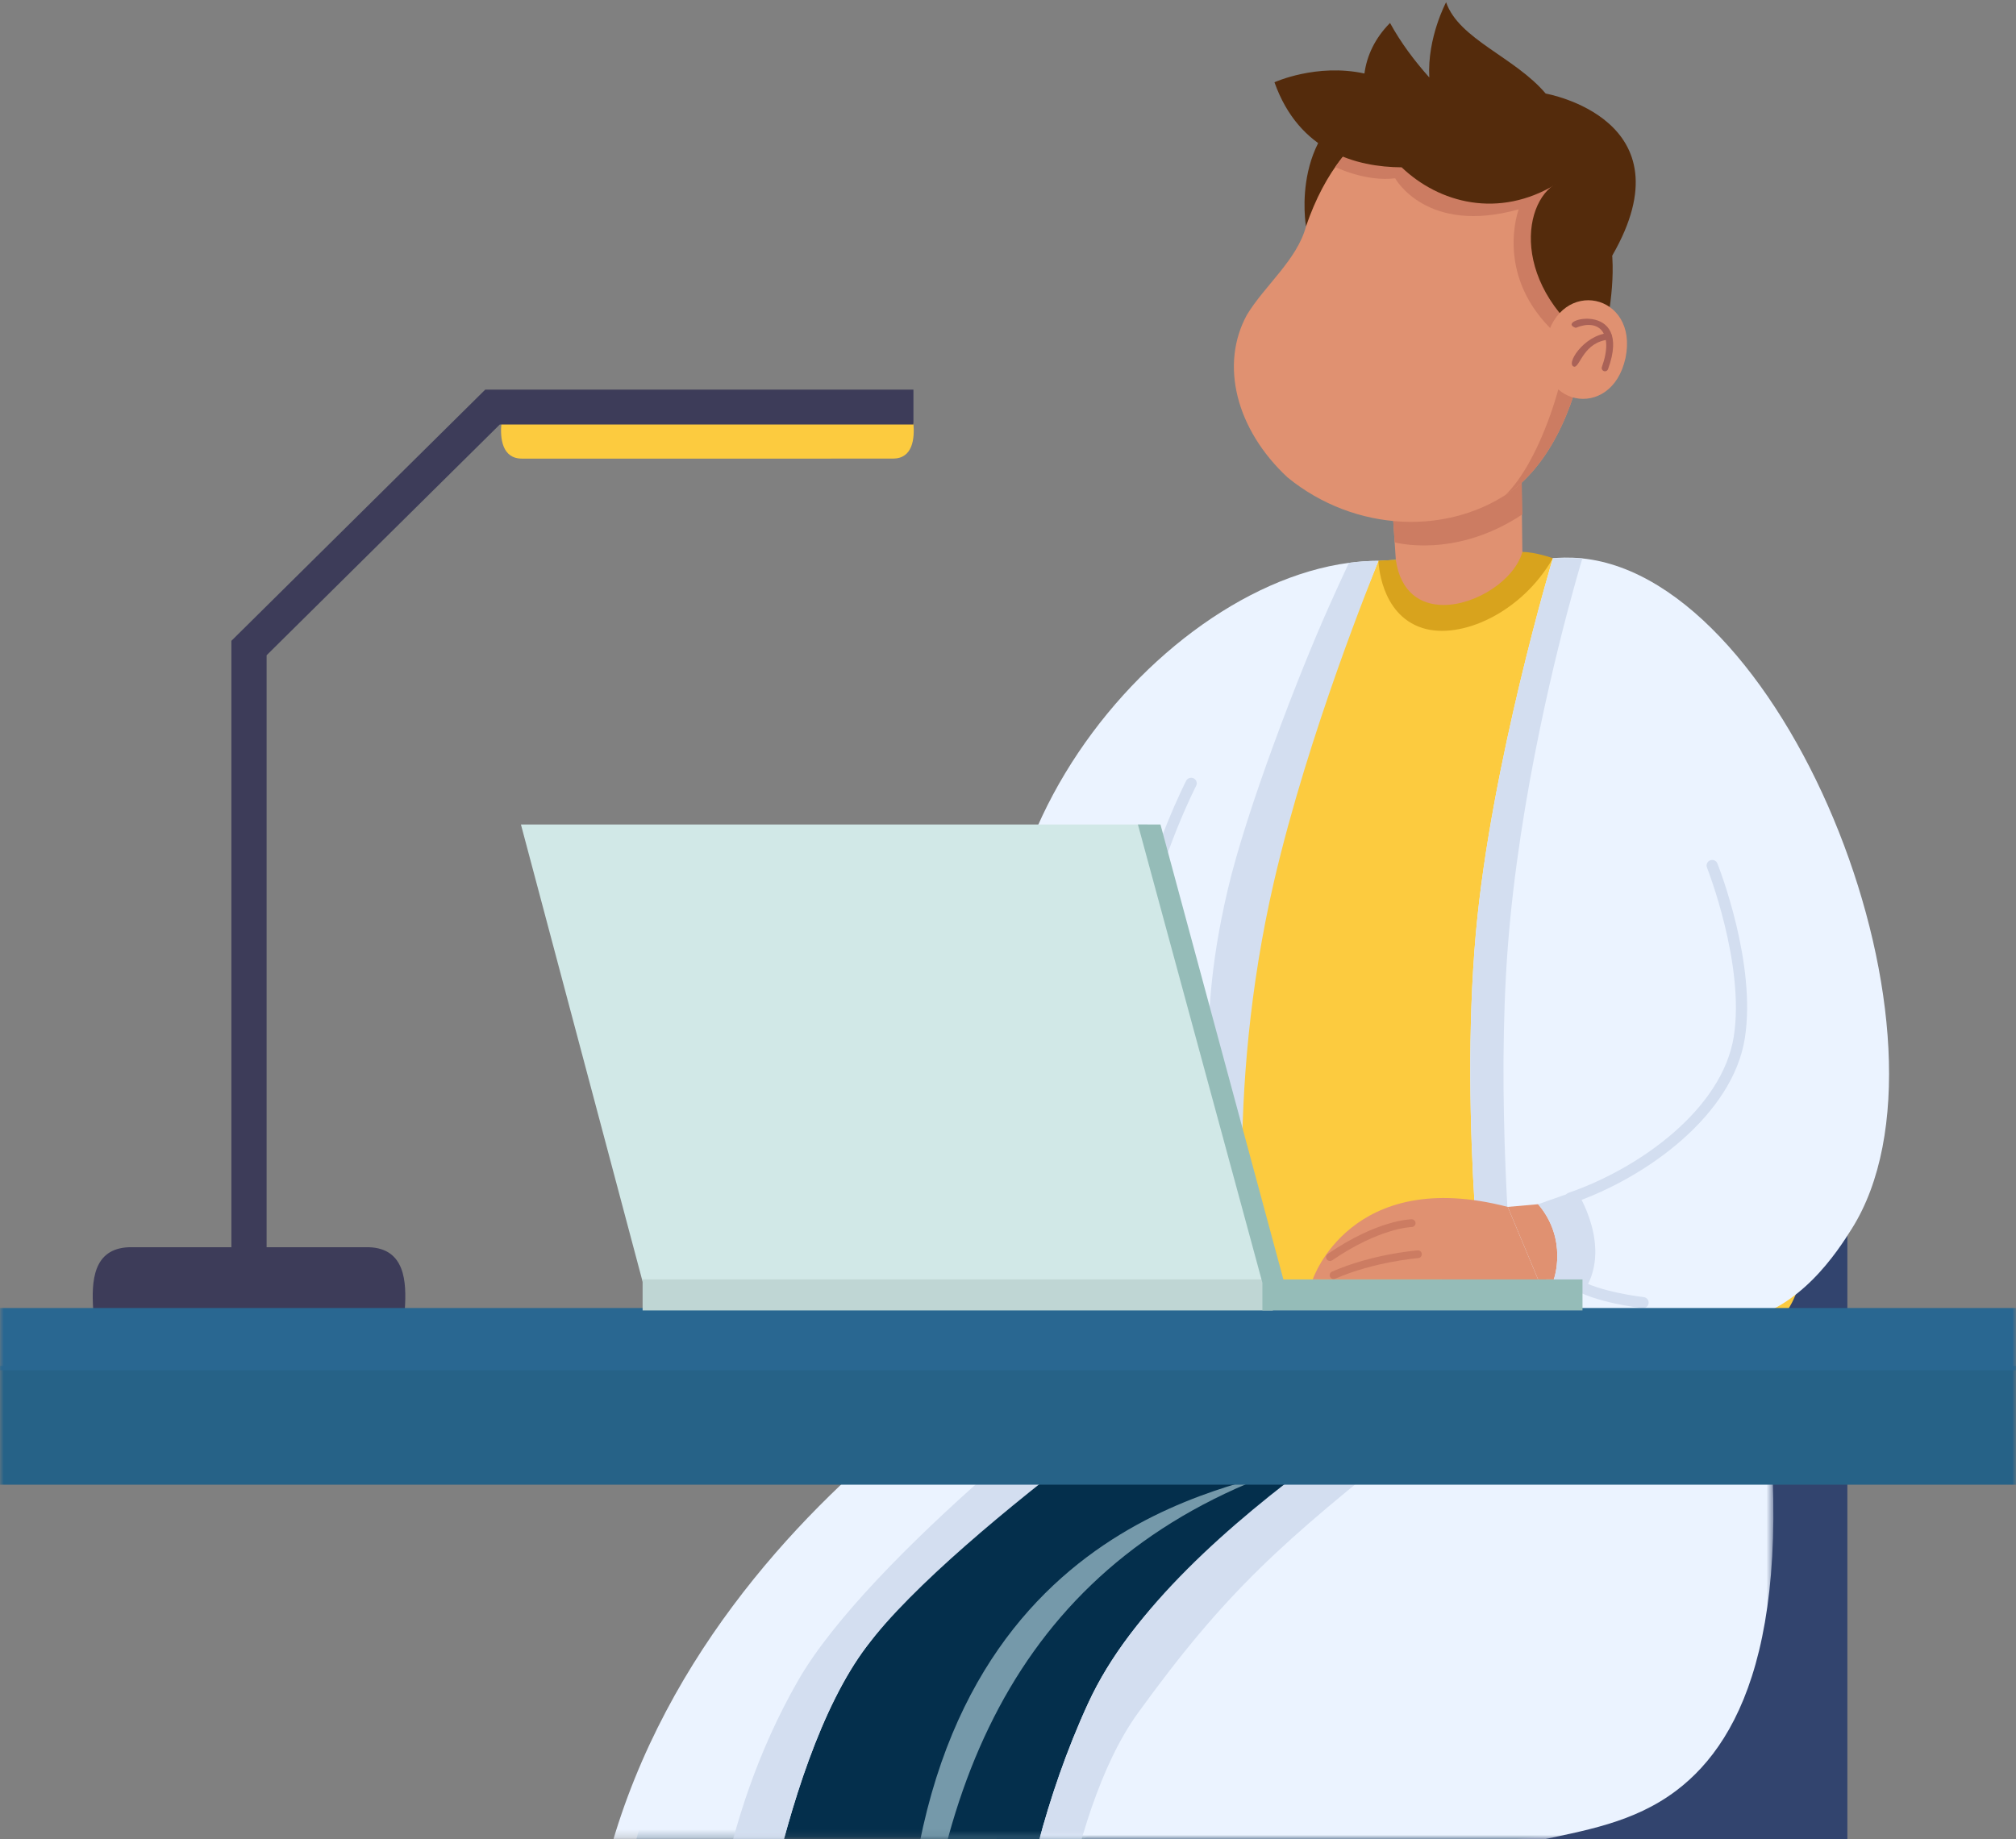 <?xml version="1.0" encoding="UTF-8"?>
<svg width="263px" height="240px" viewBox="0 0 263 240" version="1.1" xmlns="http://www.w3.org/2000/svg" xmlns:xlink="http://www.w3.org/1999/xlink">
    <rect x="0" y="0" width="263" height="240" fill="#808080" stroke="none"/>
    <title>A6AA85D6-5C65-4527-8719-5883F55FA91D</title>
    <defs>
        <polygon id="path-1" points="0 0 127.922 0 127.922 53.856 0 53.856"></polygon>
        <polygon id="path-3" points="0 0 48.536 0 48.536 47.928 0 47.928"></polygon>
        <polygon id="path-5" points="0 0 110.531 0 110.531 54.594 0 54.594"></polygon>
        <polygon id="path-7" points="0 0 100.407 0 100.407 66.078 0 66.078"></polygon>
        <polygon id="path-9" points="0 0 77.507 0 77.507 67.774 0 67.774"></polygon>
        <polygon id="path-11" points="0 0 66.979 0 66.979 65.582 0 65.582"></polygon>
        <polygon id="path-13" points="0 0 71.503 0 71.503 66.759 0 66.759"></polygon>
        <polygon id="path-15" points="0 240 263 240 263 0 0 0"></polygon>
    </defs>
    <g id="Page-1" stroke="none" stroke-width="1" fill="none" fill-rule="evenodd">
        <g id="Home" transform="translate(-166, -1700)">
            <g id="Group-88" transform="translate(166, 1700)">
                <polygon id="Fill-1" fill="#32446E" points="130 240 241 240 241 130 130 130"></polygon>
                <g id="Group-87">
                    <path d="M65.412,55.219 L119.163,55.219 C119.332,57.198 119.099,59.834 116.495,59.841 C116.495,59.842 68.08,59.842 68.08,59.842 C65.506,59.841 65.221,57.193 65.412,55.219" id="Fill-2" fill="#FCCB3F"></path>
                    <polygon id="Fill-4" fill="#3D3C59" points="34.782 166.793 30.188 166.793 30.188 83.616 63.302 50.841 119.163 50.841 119.163 55.388 65.205 55.388 34.782 85.5"></polygon>
                    <path d="M52.813,170.842 L12.157,170.842 C11.93,167.214 12.11,162.921 16.831,162.744 C16.83,162.744 48.14,162.744 48.14,162.744 C52.841,162.911 53.052,167.22 52.813,170.842" id="Fill-6" fill="#3D3C59"></path>
                    <g id="Group-10" transform="translate(77.996, 186.144)">
                        <mask id="mask-2" fill="white">
                            <use xlink:href="#path-1"></use>
                        </mask>
                        <g id="Clip-9"></g>
                        <path d="M107.776,39.097 C86.698,39.167 59.413,50.918 46.595,71.052 C33.806,90.381 34.899,125.704 35.061,143.089 C15.314,149.384 3.573,144.543 3.573,144.543 C-3.868,84.398 -5.813,16.157 61.411,0.002 C61.408,0 123.552,0 123.552,0 C133.943,20.964 124.652,38.741 107.776,39.097" id="Fill-8" fill="#042F4C" mask="url(#mask-2)"></path>
                    </g>
                    <g id="Group-13" transform="translate(118.018, 192.072)">
                        <mask id="mask-4" fill="white">
                            <use xlink:href="#path-3"></use>
                        </mask>
                        <g id="Clip-12"></g>
                        <path d="M48.536,0 L27.02,45.435 C15.531,52.674 4.409,64.381 0.275,78.711 C-3.835,10.199 39.288,2.989 48.536,0" id="Fill-11" fill="#7599AA" mask="url(#mask-4)"></path>
                    </g>
                    <g id="Group-16" transform="translate(119.409, 185.406)">
                        <mask id="mask-6" fill="white">
                            <use xlink:href="#path-5"></use>
                        </mask>
                        <g id="Clip-15"></g>
                        <path d="M97.538,47.121 C83.915,59.338 67.854,50.587 52.881,61.817 C48.96,64.758 45.389,68.924 42.339,75.019 C31.688,97.891 35.159,135.935 37.141,154.527 C17.394,160.823 6.777,154.527 6.777,154.527 C-9.725,62.993 -3.257,-8.068 108.919,0.739 C110.22,6.064 113.028,20.736 105.558,35.726 C103.786,39.282 101.772,43.324 97.538,47.121" id="Fill-14" fill="#042F4C" mask="url(#mask-6)"></path>
                    </g>
                    <path d="M179.831,73.18 L179.827,73.183 C179.825,73.192 179.816,73.213 179.804,73.246 C179.173,74.915 169.939,101.851 163.431,120.805 C160.454,129.475 158.048,136.476 157.3,138.618 C157.3,138.622 157.3,138.624 157.296,138.624 C157.16,139.022 157.079,139.249 157.061,139.291 C151.769,146.01 145.907,148.328 141.859,149.085 C138.832,149.646 136.818,149.336 136.818,149.336 C117.601,117.73 148.693,77.061 175.979,73.44 C177.274,73.269 178.56,73.18 179.831,73.18" id="Fill-17" fill="#EBF3FF"></path>
                    <path d="M158.283,141.683 C158.179,146.1 154.153,167.922 157.638,171.032 C167.123,171.245 181.659,171.714 199.479,172.896 C223.327,174.478 227.915,175.67 231.466,172.832 C238.404,167.288 240.253,147.269 202.583,72.84 C202.583,72.84 199.403,72.999 198.603,72.021 C198.6,72.025 183.189,72.976 183.189,72.984 L179.831,73.179 C172.123,83.685 159.962,103.821 156.321,113.305 C152.664,123.967 158.546,130.365 158.283,141.683" id="Fill-19" fill="#FCCB3F"></path>
                    <path d="M179.831,73.179 C179.831,73.179 179.98,80.175 185.571,81.946 C190.516,83.512 198.449,80.032 202.583,72.84 C202.583,72.84 200.322,72.021 198.603,72.021 C198.6,72.025 183.188,72.975 183.188,72.984 L179.831,73.179 Z" id="Fill-21" fill="#D8A31D"></path>
                    <path d="M179.828,73.183 C179.824,73.192 179.815,73.212 179.804,73.245 C179.246,74.602 170.222,96.514 166.056,110.058 C164.97,113.595 164.106,117.199 163.43,120.805 C159.234,143.142 162.192,165.496 163.156,171.609 C163.321,172.67 163.43,173.24 163.43,173.24 L137.488,173.24 C137.488,173.24 139.07,162.676 141.859,149.084 C145.886,129.434 152.43,103.452 160.339,93.9 C165.884,87.205 170.18,82.499 173.307,79.283 C177.618,74.865 179.716,73.267 179.828,73.183" id="Fill-23" fill="#EBF3FF"></path>
                    <path d="M229.805,172.21 C229.554,173.316 229.403,173.922 229.403,173.922 L197.922,174.417 L193.91,174.481 C193.91,174.481 190.308,146.668 192.539,121.722 C194.502,99.741 202.582,72.84 202.582,72.84 C202.582,72.84 202.585,72.842 202.594,72.851 C202.73,72.955 203.877,73.858 205.677,75.451 C211.373,80.476 223.608,92.377 230.97,107.584 C239.682,125.58 231.742,163.694 229.805,172.21" id="Fill-25" fill="#EBF3FF"></path>
                    <path d="M200.658,157.131 L196.697,157.482 L200.658,166.955 L202.703,166.943 C202.703,166.943 205.755,161.632 200.658,157.131" id="Fill-27" fill="#E09171"></path>
                    <path d="M226.652,172.352 C223.131,172.88 219.616,172.049 214.584,170.859 C209.568,169.673 205.527,168.153 202.703,166.942 C202.703,166.942 204.599,161.747 200.656,157.13 C253.538,140.779 216.568,89.86 205.459,76.227 C203.796,74.187 202.712,72.983 202.595,72.851 C202.586,72.842 202.583,72.839 202.583,72.839 C203.278,72.775 204.69,72.682 206.431,72.863 C233.439,75.675 256.919,135.997 241.574,160.337 C239.794,163.161 234.768,171.133 226.652,172.352" id="Fill-29" fill="#EBF3FF"></path>
                    <path d="M179.831,73.18 L179.827,73.183 C179.825,73.192 179.816,73.213 179.804,73.246 C179.173,74.915 170.729,95.493 166.205,115.006 C159.699,143.069 162.467,167.128 163.431,173.241 L153.182,173.241 L156.698,146.174 C156.698,146.174 156.88,143.201 157.296,138.624 C157.3,138.624 157.3,138.622 157.3,138.618 C157.834,132.768 157.624,126.95 160.167,116.093 C162.591,105.741 169.292,88.289 173.308,79.284 C174.905,75.705 175.979,73.44 175.979,73.44 C177.274,73.269 178.56,73.18 179.831,73.18" id="Fill-31" fill="#D3DEF0"></path>
                    <path d="M206.431,72.863 C206.368,73.072 206.096,73.975 205.677,75.451 C205.607,75.692 205.534,75.952 205.459,76.228 C203.292,83.987 198.196,103.829 196.696,123.662 C195.247,142.801 196.98,164.749 197.922,174.418 L193.91,174.481 C193.91,174.481 190.309,146.667 192.539,121.722 C194.501,99.741 202.582,72.839 202.582,72.839 C203.872,72.801 205.154,72.81 206.431,72.863" id="Fill-33" fill="#D3DEF0"></path>
                    <path d="M148.45,122.445 C148.395,122.445 148.339,122.438 148.283,122.426 C147.891,122.334 147.647,121.946 147.738,121.557 C150.414,110.244 154.704,101.96 154.746,101.877 C154.932,101.523 155.372,101.384 155.731,101.567 C156.088,101.751 156.229,102.187 156.043,102.541 C156.001,102.622 151.792,110.758 149.16,121.886 C149.082,122.219 148.781,122.445 148.45,122.445" id="Fill-35" fill="#D3DEF0"></path>
                    <path d="M171.258,166.941 C171.258,166.941 176.192,152.149 196.696,157.482 L200.657,166.955 L171.258,166.941 Z" id="Fill-37" fill="#E09171"></path>
                    <path d="M198.602,72.022 C197.603,75.639 192.591,78.94 188.327,78.94 C185.336,78.94 182.714,77.319 182.094,73.048 L181.806,68.721 L181.491,63.965 L198.458,59.494 L198.513,64.354 L198.602,72.022 Z" id="Fill-39" fill="#E09171"></path>
                    <path d="M206.444,168.765 L202.703,166.942 C202.703,166.942 204.599,161.747 200.658,157.131 L205.657,155.374 C205.657,155.374 210.625,162.879 206.444,168.765" id="Fill-41" fill="#D3DEF0"></path>
                    <path d="M204.879,157.045 C204.576,157.045 204.295,156.858 204.189,156.56 C204.057,156.183 204.258,155.771 204.638,155.64 C213.973,152.421 224.697,144.667 226.183,135.248 C227.661,125.885 222.736,113.325 222.686,113.199 C222.539,112.828 222.724,112.409 223.099,112.262 C223.475,112.118 223.898,112.299 224.045,112.67 C224.255,113.199 229.165,125.717 227.625,135.47 C226.047,145.478 214.852,153.648 205.119,157.005 C205.039,157.032 204.958,157.045 204.879,157.045" id="Fill-43" fill="#D3DEF0"></path>
                    <path d="M214.347,170.692 C214.32,170.692 214.293,170.69 214.266,170.688 C214.009,170.66 207.943,169.982 204.899,167.99 C204.563,167.77 204.47,167.321 204.692,166.989 C204.915,166.656 205.368,166.566 205.703,166.784 C208.453,168.583 214.366,169.245 214.426,169.252 C214.826,169.295 215.115,169.652 215.071,170.048 C215.03,170.418 214.714,170.692 214.347,170.692" id="Fill-45" fill="#D3DEF0"></path>
                    <path d="M173.506,164.54 C173.344,164.54 173.184,164.464 173.085,164.322 C172.925,164.093 172.983,163.777 173.214,163.618 C179.68,159.191 183.97,159.1 184.15,159.097 L184.155,159.097 C184.435,159.097 184.663,159.321 184.665,159.598 C184.669,159.877 184.442,160.106 184.161,160.108 C184.096,160.11 179.957,160.232 173.796,164.45 C173.707,164.511 173.606,164.54 173.506,164.54" id="Fill-47" fill="#CC7C62"></path>
                    <path d="M173.979,166.897 C173.783,166.897 173.597,166.785 173.512,166.596 C173.398,166.341 173.514,166.042 173.772,165.929 C179.01,163.632 184.696,163.175 184.935,163.157 C185.218,163.133 185.462,163.344 185.484,163.622 C185.506,163.9 185.295,164.144 185.014,164.165 C184.957,164.17 179.259,164.63 174.186,166.854 C174.119,166.883 174.049,166.897 173.979,166.897" id="Fill-49" fill="#CC7C62"></path>
                    <path d="M198.602,67.116 C189.806,72.98 181.942,70.763 181.942,70.763 L181.491,63.965 L198.458,59.494 L198.602,67.116 Z" id="Fill-51" fill="#CC7C62"></path>
                    <g id="Group-55" transform="translate(130.942, 173.922)">
                        <mask id="mask-8" fill="white">
                            <use xlink:href="#path-7"></use>
                        </mask>
                        <g id="Clip-54"></g>
                        <path d="M87.767,59.704 C76.56,68.194 62.066,63.647 50.222,75.564 C41.999,83.837 39.871,95.198 39.391,103.678 C28.117,102.849 16.497,101.532 4.574,99.63 C3.042,99.386 1.517,99.134 0.001,98.875 C0.001,98.875 -0.355,73.045 11.013,48.327 C22.382,23.609 57.842,10.585 57.685,7.848 L66.98,0.496 L98.461,0 C104.078,37.669 96.617,53.001 87.767,59.704" id="Fill-53" fill="#EBF3FF" mask="url(#mask-8)"></path>
                    </g>
                    <g id="Group-58" transform="translate(76.35, 172.226)">
                        <mask id="mask-10" fill="white">
                            <use xlink:href="#path-9"></use>
                        </mask>
                        <g id="Clip-57"></g>
                        <path d="M67.661,14.8 C67.661,14.8 48.619,26.85 36.708,42.608 C24.793,58.368 20.667,94.792 20.667,94.792 C19.015,95.061 17.292,95.189 15.576,95.211 C7.714,95.318 0,93.28 0,93.28 C-0.232,32.413 61.138,1.015 61.138,1.015 L77.507,0 L67.661,14.8 Z" id="Fill-56" fill="#EBF3FF" mask="url(#mask-10)"></path>
                    </g>
                    <g id="Group-61" transform="translate(130.942, 174.418)">
                        <mask id="mask-12" fill="white">
                            <use xlink:href="#path-11"></use>
                        </mask>
                        <g id="Clip-60"></g>
                        <path d="M53.724,12.961 C36.228,26.807 28.995,33.242 17.507,49.107 C7.753,62.582 5.284,90.801 4.575,99.134 C1.737,98.699 0.001,98.379 0.001,98.379 C0.001,98.379 -0.355,72.55 11.013,47.831 C22.382,23.114 63.125,2.8 62.967,0.062 L66.979,0 C63.082,5.357 59.453,8.426 53.724,12.961" id="Fill-59" fill="#D3DEF0" mask="url(#mask-12)"></path>
                    </g>
                    <g id="Group-64" transform="translate(91.927, 173.241)">
                        <mask id="mask-14" fill="white">
                            <use xlink:href="#path-13"></use>
                        </mask>
                        <g id="Clip-63"></g>
                        <path d="M71.503,0 C71.503,0 33.042,25.836 21.131,41.593 C9.217,57.354 5.09,93.778 5.09,93.778 C3.439,94.047 1.715,94.175 0,94.195 C0.043,84.554 1.585,64.506 12.208,46.012 C21.363,30.078 52.583,5.462 61.256,0 L71.503,0 Z" id="Fill-62" fill="#D3DEF0" mask="url(#mask-14)"></path>
                    </g>
                    <path d="M170.378,29.533 C170.378,29.533 168.019,16.258 179.688,11.961 L187.06,17.49 L170.378,29.533 Z" id="Fill-65" fill="#542B0C"></path>
                    <path d="M207.34,42.959 C206.143,50.377 203.634,58.737 197.766,63.644 L197.756,63.644 C189.202,70.112 176.67,69.423 167.969,62.293 L167.964,62.293 C161.249,56.029 159.125,47.595 162.659,41.097 C164.972,37.267 169.229,33.896 170.378,29.531 C180.342,0.493 211.57,16.733 207.34,42.959" id="Fill-67" fill="#E09171"></path>
                    <path d="M207.338,42.96 C206.14,50.378 203.632,58.739 197.764,63.646 L197.754,63.646 C197.267,64.05 196.934,64.245 196.404,64.587 C200.871,60.161 203.28,50.85 203.28,50.85 L202.23,42.811 C195.022,35.518 198.125,27.315 198.125,27.315 C186.069,30.693 182.008,23.265 182.008,23.265 C178.196,23.756 174.188,21.793 174.188,21.793 C187.902,1.984 211.582,23.055 207.338,42.96" id="Fill-69" fill="#CC7C62"></path>
                    <path d="M203.641,23.627 C198.517,25.65 196.717,37.534 208.828,45.658 C208.828,45.658 214.694,26.08 203.641,23.627" id="Fill-71" fill="#542B0C"></path>
                    <path d="M201.644,12.208 C197.631,7.455 190.324,5.132 188.652,0.294 C188.652,0.294 186.172,4.929 186.46,10.107 C184.517,7.932 182.734,5.551 181.338,2.997 C179.368,4.981 178.315,7.256 177.999,9.591 C171.744,8.231 166.262,10.734 166.262,10.734 C169.476,19.802 176.973,21.799 182.854,21.832 C187.733,26.495 195.526,28.61 203.062,23.992 L210.322,33.361 C220.638,15.509 201.644,12.208 201.644,12.208" id="Fill-73" fill="#542B0C"></path>
                    <path d="M212.058,46.707 C210.23,55.138 199.92,52.962 201.667,44.514 C203.495,36.084 213.804,38.26 212.058,46.707" id="Fill-75" fill="#E09171"></path>
                    <path d="M209.378,48.45 C209.098,48.453 208.885,48.168 208.972,47.9 C210.581,43.416 208.589,41.531 205.56,42.777 C202.58,41.761 213.126,39.017 209.785,48.149 C209.729,48.332 209.56,48.45 209.378,48.45" id="Fill-77" fill="#AA6257"></path>
                    <path d="M205.405,47.856 C204.115,47.674 206.563,43.727 209.831,43.46 C210.383,43.412 210.438,44.281 209.887,44.309 C206.598,44.648 206.184,47.747 205.405,47.856" id="Fill-79" fill="#AA6257"></path>
                    <mask id="mask-16" fill="white">
                        <use xlink:href="#path-15"></use>
                    </mask>
                    <g id="Clip-82"></g>
                    <polygon id="Fill-81" fill="#266287" mask="url(#mask-16)" points="-5.232 193.728 268.98 193.728 268.98 178.229 -5.232 178.229"></polygon>
                    <polygon id="Fill-83" fill="#296791" mask="url(#mask-16)" points="297.894 170.675 -34.146 170.675 -34.146 178.798 -11.794 178.798 -11.794 363.362 -3.098 363.362 -3.098 178.798 266.847 178.798 266.847 363.362 275.543 363.362 275.543 178.798 297.894 178.798"></polygon>
                    <polygon id="Fill-84" fill="#D1E8E7" mask="url(#mask-16)" points="83.833 167.238 166.056 167.238 149.685 107.585 67.959 107.585"></polygon>
                    <polygon id="Fill-85" fill="#BFD6D4" mask="url(#mask-16)" points="83.832 170.993 166.055 170.993 166.055 166.942 83.832 166.942"></polygon>
                    <polygon id="Fill-86" fill="#95BCB8" mask="url(#mask-16)" points="148.449 107.585 151.391 107.585 167.425 166.942 206.446 166.942 206.446 170.993 164.686 170.993 164.686 167.37"></polygon>
                </g>
            </g>
        </g>
    </g>
</svg>